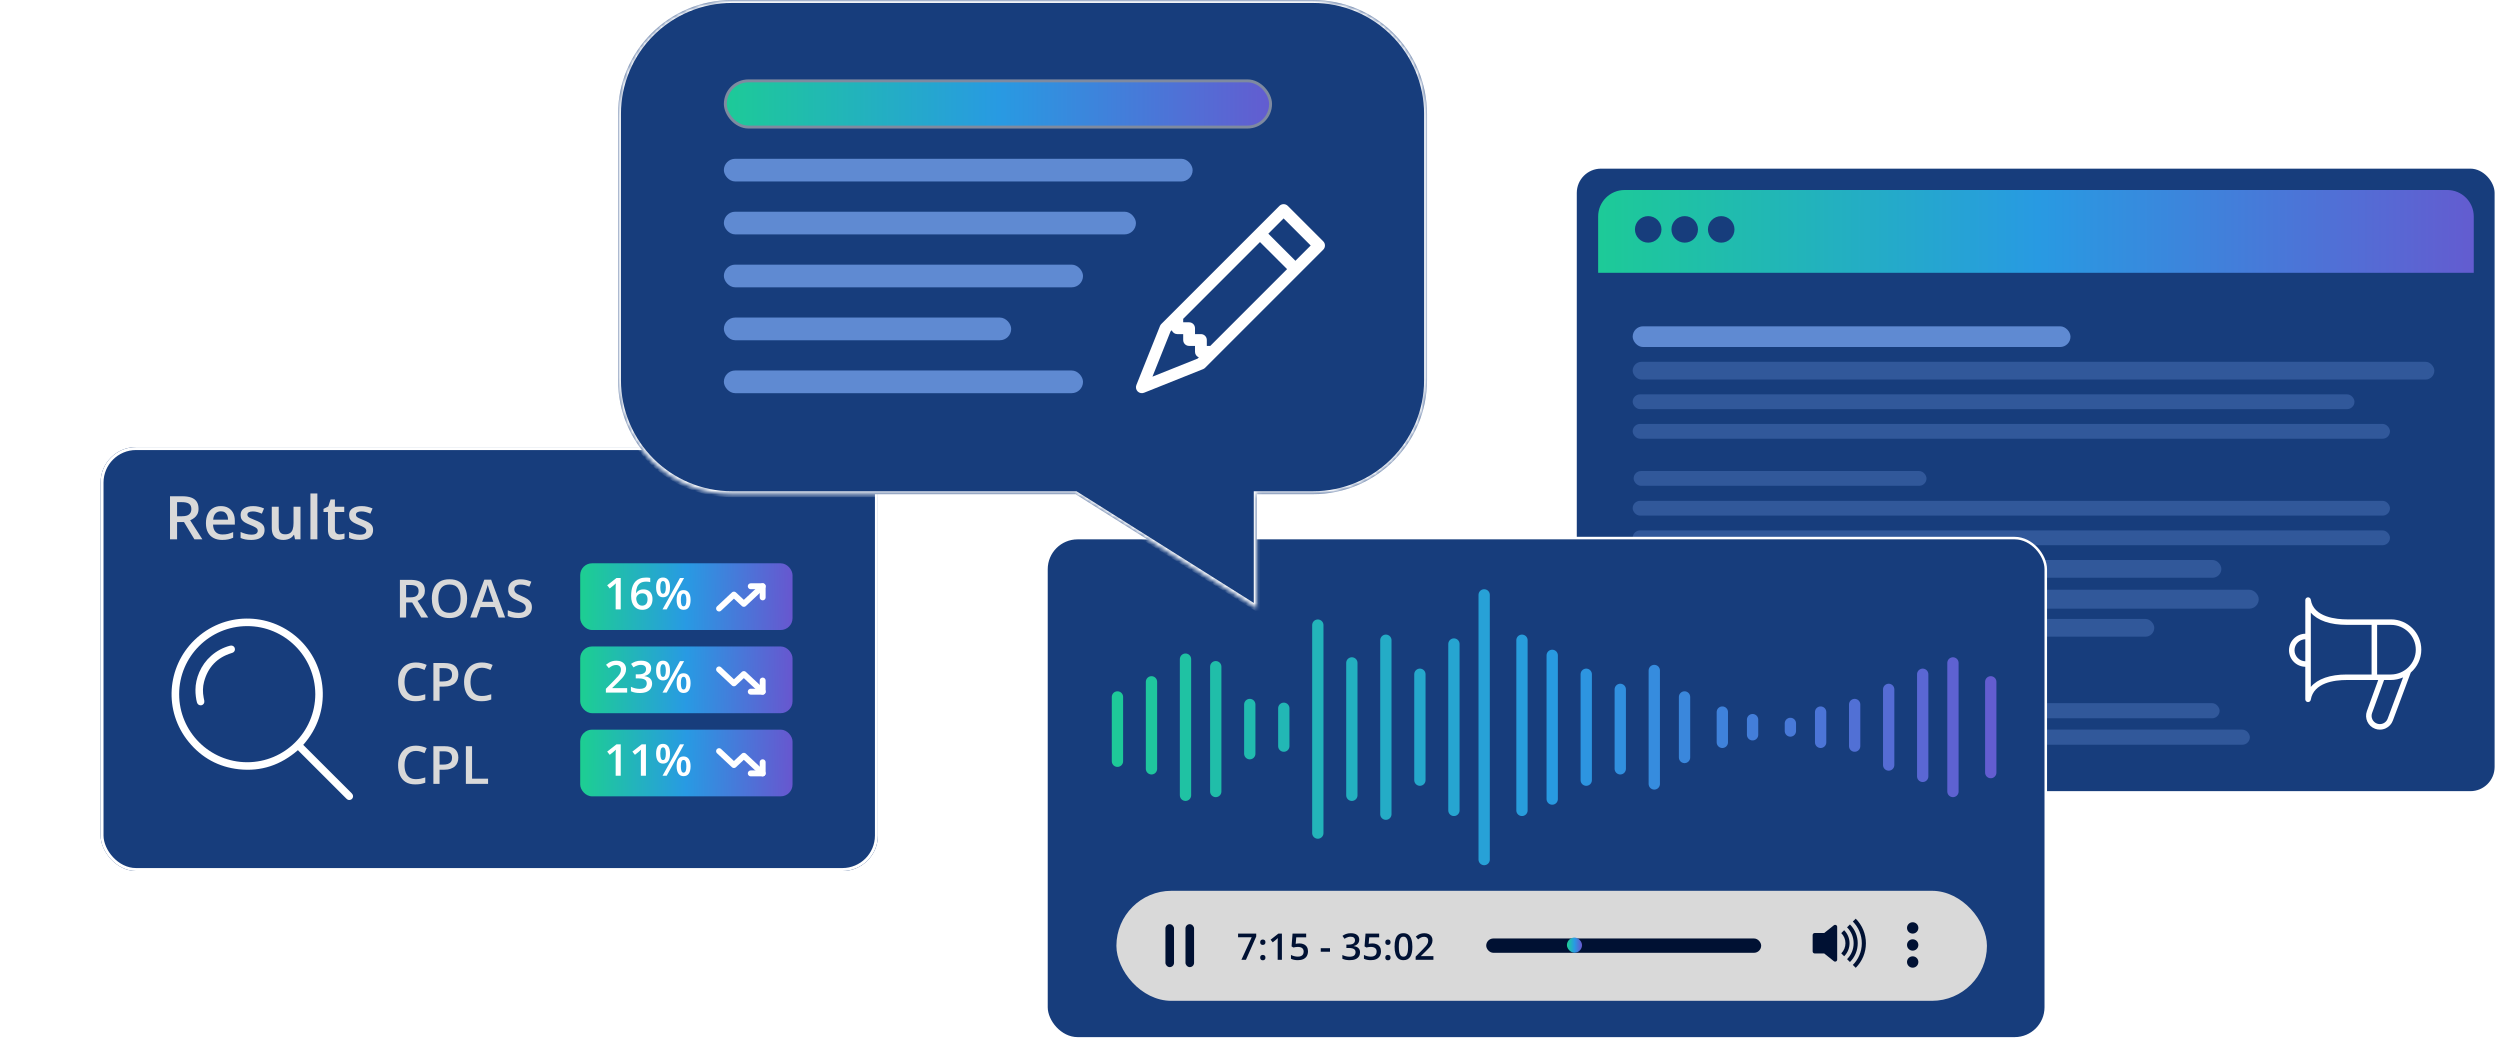 <svg width="599" height="250" viewBox="0 0 599 250" fill="none" xmlns="http://www.w3.org/2000/svg">
<path d="M383.086 87.629V87.548L592.42 87.548V87.629L383.086 87.629Z" fill="white" stroke="white" stroke-width="0.553"/>
<rect x="377.521" y="40.132" width="220.464" height="149.707" rx="6.084" fill="#173D7C" stroke="white" stroke-width="0.553"/>
<path d="M382.915 51.867C382.915 48.365 385.754 45.526 389.256 45.526H586.37C589.872 45.526 592.711 48.365 592.711 51.867V65.371H382.915V51.867Z" fill="url(#paint0_linear_3274_7267)"/>
<circle cx="394.911" cy="54.962" r="3.18" fill="#173D7C"/>
<circle cx="403.657" cy="54.962" r="3.18" fill="#173D7C"/>
<circle cx="412.402" cy="54.962" r="3.18" fill="#173D7C"/>
<rect x="391.191" y="78.184" width="104.898" height="4.961" rx="2.481" fill="#5F8AD2"/>
<rect x="391.191" y="86.689" width="192.078" height="4.253" rx="2.126" fill="#5F8AD2" fill-opacity="0.36"/>
<rect x="391.42" y="160.347" width="97.102" height="4.253" rx="2.126" fill="#7E8AA0" fill-opacity="0.5"/>
<rect x="391.42" y="148.298" width="124.744" height="4.253" rx="2.126" fill="#5F8AD2" fill-opacity="0.36"/>
<rect x="391.42" y="112.859" width="70.169" height="3.544" rx="1.772" fill="#5F8AD2" fill-opacity="0.36"/>
<rect x="391.191" y="101.573" width="181.446" height="3.544" rx="1.772" fill="#5F8AD2" fill-opacity="0.36"/>
<rect x="391.42" y="174.818" width="147.647" height="3.623" rx="1.812" fill="#5F8AD2" fill-opacity="0.36"/>
<rect x="391.191" y="127.089" width="181.446" height="3.544" rx="1.772" fill="#5F8AD2" fill-opacity="0.36"/>
<rect x="391.191" y="134.177" width="141.046" height="4.253" rx="2.126" fill="#5F8AD2" fill-opacity="0.36"/>
<rect x="390.832" y="141.306" width="150.364" height="4.529" rx="2.265" fill="#5F8AD2" fill-opacity="0.36"/>
<rect x="391.191" y="94.486" width="172.941" height="3.544" rx="1.772" fill="#5F8AD2" fill-opacity="0.36"/>
<rect x="391.42" y="168.478" width="140.4" height="3.623" rx="1.812" fill="#5F8AD2" fill-opacity="0.36"/>
<rect x="391.191" y="120.001" width="181.446" height="3.544" rx="1.772" fill="#5F8AD2" fill-opacity="0.36"/>
<g filter="url(#filter0_d_3274_7267)">
<rect x="21.262" y="101.451" width="186.247" height="101.574" rx="8.505" fill="#173D7C"/>
<rect x="21.616" y="101.805" width="185.538" height="100.866" rx="8.15" stroke="white" stroke-width="0.709"/>
<path d="M68.553 174.063C64.468 177.615 59.766 179.233 54.401 178.648C49.532 178.116 45.503 175.905 42.398 172.122C36.29 164.683 37.149 154.123 43.742 147.705C50.787 140.847 61.564 140.962 68.49 147.17C75.671 153.606 76.816 164.982 69.816 172.797C70.308 173.288 70.802 173.779 71.294 174.271C74.668 177.644 78.038 181.02 81.417 184.388C82.024 184.993 81.723 185.694 81.265 185.913C80.95 186.064 80.635 186.052 80.342 185.848C80.263 185.793 80.193 185.724 80.125 185.655C76.306 181.838 72.488 178.021 68.67 174.203C68.629 174.163 68.596 174.115 68.552 174.063H68.553ZM72.71 160.654C72.671 151.546 65.303 144.339 56.39 144.346C47.397 144.353 40.089 151.657 40.09 160.651C40.093 169.684 47.432 176.955 56.386 176.96C65.305 176.965 72.668 169.759 72.711 160.655L72.71 160.654Z" fill="white"/>
<path d="M43.996 159.591C44.001 158.267 44.302 156.796 44.913 155.392C45.577 153.867 46.525 152.544 47.776 151.446C49.092 150.289 50.596 149.48 52.294 149.035C52.76 148.913 53.215 149.117 53.388 149.532C53.567 149.961 53.413 150.444 53.009 150.675C52.892 150.742 52.756 150.776 52.626 150.817C49.164 151.885 46.985 154.193 46.059 157.676C45.727 158.925 45.716 160.204 45.963 161.478C46.011 161.73 46.069 161.98 46.116 162.231C46.209 162.732 45.93 163.191 45.469 163.305C44.973 163.428 44.506 163.148 44.359 162.64C44.141 161.888 43.974 160.594 43.996 159.591H43.996Z" fill="white"/>
</g>
<path d="M43.636 118.902C44.526 118.902 45.26 119.01 45.839 119.227C46.423 119.443 46.856 119.773 47.139 120.215C47.426 120.658 47.569 121.22 47.569 121.903C47.569 122.412 47.475 122.845 47.287 123.203C47.099 123.56 46.851 123.857 46.545 124.092C46.239 124.328 45.912 124.516 45.564 124.657L48.494 129.226H46.581L44.088 125.088H42.428V129.226H40.733V118.902H43.636ZM43.523 120.314H42.428V123.69H43.6C44.387 123.69 44.956 123.544 45.309 123.252C45.667 122.96 45.846 122.529 45.846 121.96C45.846 121.362 45.656 120.938 45.274 120.688C44.898 120.439 44.314 120.314 43.523 120.314ZM52.915 121.26C53.612 121.26 54.21 121.404 54.709 121.691C55.208 121.978 55.592 122.386 55.86 122.913C56.128 123.44 56.263 124.071 56.263 124.806V125.695H51.044C51.063 126.453 51.265 127.037 51.651 127.447C52.042 127.856 52.588 128.061 53.289 128.061C53.788 128.061 54.236 128.014 54.631 127.92C55.031 127.821 55.443 127.677 55.867 127.489V128.838C55.476 129.022 55.078 129.156 54.673 129.24C54.269 129.325 53.784 129.368 53.219 129.368C52.451 129.368 51.776 129.219 51.192 128.923C50.613 128.621 50.159 128.174 49.829 127.581C49.504 126.988 49.342 126.251 49.342 125.371C49.342 124.495 49.49 123.751 49.787 123.139C50.083 122.527 50.5 122.061 51.037 121.741C51.573 121.421 52.2 121.26 52.915 121.26ZM52.915 122.51C52.392 122.51 51.969 122.68 51.644 123.019C51.324 123.358 51.136 123.855 51.079 124.509H54.638C54.633 124.118 54.568 123.772 54.441 123.471C54.318 123.17 54.13 122.934 53.876 122.765C53.626 122.595 53.306 122.51 52.915 122.51ZM63.388 126.995C63.388 127.508 63.263 127.941 63.014 128.294C62.764 128.647 62.399 128.916 61.919 129.099C61.444 129.278 60.86 129.368 60.168 129.368C59.622 129.368 59.151 129.328 58.755 129.248C58.365 129.172 57.995 129.054 57.647 128.894V127.461C58.019 127.635 58.435 127.786 58.897 127.913C59.363 128.04 59.803 128.103 60.217 128.103C60.763 128.103 61.156 128.019 61.397 127.849C61.637 127.675 61.757 127.444 61.757 127.157C61.757 126.988 61.707 126.837 61.608 126.705C61.514 126.569 61.335 126.43 61.072 126.289C60.813 126.143 60.431 125.968 59.928 125.766C59.433 125.568 59.017 125.371 58.678 125.173C58.339 124.975 58.082 124.737 57.908 124.46C57.734 124.177 57.647 123.817 57.647 123.379C57.647 122.687 57.92 122.162 58.466 121.804C59.017 121.442 59.744 121.26 60.648 121.26C61.128 121.26 61.58 121.31 62.004 121.409C62.432 121.503 62.851 121.642 63.261 121.825L62.738 123.075C62.385 122.92 62.03 122.793 61.672 122.694C61.319 122.59 60.959 122.539 60.591 122.539C60.163 122.539 59.836 122.605 59.61 122.736C59.389 122.868 59.278 123.057 59.278 123.301C59.278 123.485 59.332 123.64 59.44 123.767C59.549 123.895 59.735 124.022 59.998 124.149C60.267 124.276 60.639 124.434 61.114 124.622C61.58 124.801 61.983 124.989 62.322 125.187C62.665 125.38 62.929 125.618 63.112 125.9C63.296 126.183 63.388 126.547 63.388 126.995ZM71.996 121.409V129.226H70.69L70.464 128.174H70.372C70.207 128.442 69.998 128.666 69.744 128.845C69.489 129.019 69.207 129.149 68.896 129.233C68.585 129.323 68.258 129.368 67.915 129.368C67.326 129.368 66.822 129.269 66.403 129.071C65.989 128.869 65.671 128.558 65.45 128.139C65.229 127.72 65.118 127.178 65.118 126.515V121.409H66.785V126.204C66.785 126.811 66.907 127.265 67.152 127.567C67.401 127.868 67.787 128.019 68.31 128.019C68.814 128.019 69.214 127.915 69.511 127.708C69.807 127.501 70.017 127.195 70.139 126.79C70.266 126.385 70.33 125.888 70.33 125.3V121.409H71.996ZM76.043 129.226H74.376V118.238H76.043V129.226ZM81.325 128.026C81.542 128.026 81.756 128.007 81.968 127.969C82.18 127.927 82.373 127.877 82.547 127.821V129.078C82.363 129.158 82.126 129.226 81.834 129.283C81.542 129.339 81.238 129.368 80.923 129.368C80.48 129.368 80.082 129.295 79.729 129.149C79.376 128.998 79.096 128.741 78.889 128.379C78.682 128.016 78.578 127.515 78.578 126.875V122.673H77.512V121.931L78.656 121.345L79.2 119.672H80.245V121.409H82.483V122.673H80.245V126.854C80.245 127.249 80.344 127.543 80.541 127.736C80.739 127.929 81 128.026 81.325 128.026ZM89.39 126.995C89.39 127.508 89.265 127.941 89.016 128.294C88.766 128.647 88.401 128.916 87.921 129.099C87.445 129.278 86.862 129.368 86.17 129.368C85.624 129.368 85.153 129.328 84.757 129.248C84.367 129.172 83.997 129.054 83.649 128.894V127.461C84.02 127.635 84.437 127.786 84.898 127.913C85.365 128.04 85.805 128.103 86.219 128.103C86.765 128.103 87.158 128.019 87.398 127.849C87.639 127.675 87.759 127.444 87.759 127.157C87.759 126.988 87.709 126.837 87.61 126.705C87.516 126.569 87.337 126.43 87.074 126.289C86.815 126.143 86.433 125.968 85.93 125.766C85.435 125.568 85.019 125.371 84.68 125.173C84.341 124.975 84.084 124.737 83.91 124.46C83.736 124.177 83.649 123.817 83.649 123.379C83.649 122.687 83.922 122.162 84.468 121.804C85.019 121.442 85.746 121.26 86.65 121.26C87.13 121.26 87.582 121.31 88.006 121.409C88.434 121.503 88.853 121.642 89.263 121.825L88.74 123.075C88.387 122.92 88.032 122.793 87.674 122.694C87.321 122.59 86.961 122.539 86.593 122.539C86.165 122.539 85.838 122.605 85.612 122.736C85.391 122.868 85.28 123.057 85.28 123.301C85.28 123.485 85.334 123.64 85.442 123.767C85.551 123.895 85.737 124.022 86 124.149C86.269 124.276 86.641 124.434 87.116 124.622C87.582 124.801 87.985 124.989 88.324 125.187C88.667 125.38 88.931 125.618 89.115 125.9C89.298 126.183 89.39 126.547 89.39 126.995Z" fill="#D9D9D9"/>
<path d="M98.358 138.932C99.136 138.932 99.779 139.027 100.285 139.216C100.796 139.406 101.175 139.694 101.422 140.081C101.674 140.469 101.799 140.961 101.799 141.558C101.799 142.003 101.717 142.382 101.552 142.695C101.387 143.008 101.171 143.268 100.903 143.474C100.636 143.68 100.349 143.844 100.044 143.968L102.609 147.966H100.934L98.753 144.345H97.301V147.966H95.818V138.932H98.358ZM98.259 140.168H97.301V143.121H98.327C99.015 143.121 99.513 142.994 99.822 142.738C100.135 142.483 100.292 142.106 100.292 141.608C100.292 141.084 100.125 140.714 99.791 140.495C99.462 140.277 98.951 140.168 98.259 140.168ZM111.92 143.437C111.92 144.133 111.832 144.767 111.654 145.34C111.481 145.908 111.22 146.398 110.87 146.81C110.52 147.218 110.081 147.533 109.554 147.755C109.026 147.978 108.408 148.089 107.7 148.089C106.979 148.089 106.353 147.978 105.822 147.755C105.294 147.533 104.856 147.216 104.506 146.804C104.16 146.392 103.9 145.9 103.727 145.327C103.554 144.755 103.467 144.12 103.467 143.424C103.467 142.493 103.62 141.682 103.925 140.99C104.234 140.294 104.701 139.754 105.327 139.371C105.958 138.984 106.753 138.79 107.712 138.79C108.651 138.79 109.432 138.982 110.054 139.365C110.676 139.748 111.142 140.287 111.45 140.984C111.764 141.676 111.92 142.493 111.92 143.437ZM105.025 143.437C105.025 144.133 105.119 144.736 105.309 145.247C105.498 145.754 105.789 146.145 106.18 146.421C106.575 146.693 107.082 146.829 107.7 146.829C108.322 146.829 108.829 146.693 109.22 146.421C109.611 146.145 109.9 145.754 110.085 145.247C110.27 144.736 110.363 144.133 110.363 143.437C110.363 142.378 110.151 141.55 109.727 140.953C109.306 140.351 108.635 140.051 107.712 140.051C107.094 140.051 106.586 140.186 106.186 140.458C105.791 140.73 105.498 141.119 105.309 141.626C105.119 142.129 105.025 142.732 105.025 143.437ZM119.458 147.966L118.575 145.457H115.121L114.237 147.966H112.674L116.035 138.895H117.679L121.034 147.966H119.458ZM118.192 144.184L117.333 141.713C117.3 141.606 117.252 141.455 117.191 141.262C117.129 141.064 117.067 140.864 117.005 140.662C116.943 140.456 116.892 140.283 116.851 140.143C116.81 140.312 116.758 140.502 116.696 140.712C116.639 140.918 116.581 141.111 116.523 141.292C116.47 141.474 116.429 141.614 116.4 141.713L115.535 144.184H118.192ZM127.441 145.506C127.441 146.042 127.309 146.503 127.046 146.89C126.786 147.278 126.411 147.574 125.921 147.78C125.435 147.986 124.854 148.089 124.179 148.089C123.849 148.089 123.534 148.071 123.233 148.034C122.933 147.996 122.648 147.943 122.381 147.873C122.117 147.799 121.876 147.71 121.658 147.607V146.211C122.024 146.371 122.434 146.518 122.887 146.649C123.341 146.777 123.802 146.841 124.271 146.841C124.655 146.841 124.972 146.792 125.223 146.693C125.478 146.59 125.668 146.446 125.791 146.26C125.915 146.071 125.977 145.85 125.977 145.599C125.977 145.331 125.905 145.105 125.761 144.919C125.616 144.734 125.398 144.565 125.106 144.413C124.817 144.256 124.455 144.089 124.018 143.912C123.722 143.793 123.437 143.657 123.165 143.504C122.898 143.352 122.659 143.173 122.449 142.967C122.239 142.761 122.072 142.518 121.948 142.238C121.829 141.954 121.769 141.62 121.769 141.237C121.769 140.726 121.891 140.289 122.134 139.927C122.381 139.564 122.727 139.286 123.172 139.093C123.621 138.899 124.144 138.802 124.741 138.802C125.215 138.802 125.66 138.852 126.076 138.951C126.496 139.05 126.908 139.19 127.311 139.371L126.842 140.563C126.471 140.411 126.111 140.289 125.761 140.199C125.415 140.108 125.06 140.063 124.698 140.063C124.385 140.063 124.119 140.11 123.901 140.205C123.682 140.3 123.516 140.434 123.4 140.607C123.289 140.776 123.233 140.977 123.233 141.212C123.233 141.476 123.297 141.698 123.425 141.879C123.557 142.057 123.759 142.219 124.03 142.368C124.306 142.516 124.661 142.681 125.093 142.862C125.592 143.068 126.014 143.284 126.36 143.511C126.71 143.737 126.978 144.009 127.163 144.326C127.348 144.639 127.441 145.033 127.441 145.506Z" fill="#D9D9D9"/>
<path d="M99.668 159.991C99.235 159.991 98.848 160.069 98.506 160.226C98.168 160.382 97.882 160.609 97.647 160.905C97.412 161.198 97.233 161.554 97.109 161.974C96.986 162.39 96.924 162.86 96.924 163.383C96.924 164.083 97.023 164.687 97.221 165.193C97.418 165.696 97.719 166.083 98.123 166.355C98.526 166.623 99.037 166.757 99.655 166.757C100.038 166.757 100.411 166.72 100.774 166.645C101.136 166.571 101.511 166.47 101.898 166.343V167.603C101.531 167.747 101.161 167.852 100.786 167.918C100.411 167.984 99.978 168.017 99.488 168.017C98.566 168.017 97.799 167.826 97.19 167.443C96.584 167.059 96.131 166.52 95.831 165.824C95.534 165.128 95.386 164.312 95.386 163.377C95.386 162.693 95.48 162.067 95.67 161.499C95.859 160.93 96.135 160.44 96.498 160.028C96.86 159.612 97.307 159.293 97.839 159.07C98.374 158.844 98.986 158.73 99.674 158.73C100.127 158.73 100.572 158.782 101.008 158.885C101.449 158.984 101.857 159.126 102.232 159.311L101.713 160.535C101.4 160.386 101.072 160.259 100.73 160.152C100.388 160.044 100.034 159.991 99.668 159.991ZM106.464 158.86C107.63 158.86 108.481 159.099 109.016 159.577C109.552 160.055 109.819 160.724 109.819 161.585C109.819 161.976 109.757 162.349 109.634 162.703C109.514 163.054 109.317 163.365 109.041 163.636C108.765 163.904 108.4 164.116 107.947 164.273C107.498 164.429 106.944 164.508 106.285 164.508H105.321V167.894H103.838V158.86H106.464ZM106.365 160.09H105.321V163.272H106.131C106.596 163.272 106.991 163.218 107.317 163.111C107.642 163 107.889 162.825 108.058 162.586C108.227 162.347 108.312 162.032 108.312 161.641C108.312 161.117 108.153 160.728 107.836 160.473C107.523 160.217 107.033 160.09 106.365 160.09ZM115.473 159.991C115.04 159.991 114.653 160.069 114.311 160.226C113.973 160.382 113.687 160.609 113.452 160.905C113.218 161.198 113.038 161.554 112.915 161.974C112.791 162.39 112.729 162.86 112.729 163.383C112.729 164.083 112.828 164.687 113.026 165.193C113.224 165.696 113.524 166.083 113.928 166.355C114.332 166.623 114.843 166.757 115.461 166.757C115.844 166.757 116.216 166.72 116.579 166.645C116.941 166.571 117.316 166.47 117.703 166.343V167.603C117.337 167.747 116.966 167.852 116.591 167.918C116.216 167.984 115.784 168.017 115.294 168.017C114.371 168.017 113.605 167.826 112.995 167.443C112.39 167.059 111.937 166.52 111.636 165.824C111.339 165.128 111.191 164.312 111.191 163.377C111.191 162.693 111.286 162.067 111.475 161.499C111.665 160.93 111.941 160.44 112.303 160.028C112.666 159.612 113.113 159.293 113.644 159.07C114.179 158.844 114.791 158.73 115.479 158.73C115.932 158.73 116.377 158.782 116.814 158.885C117.254 158.984 117.662 159.126 118.037 159.311L117.518 160.535C117.205 160.386 116.878 160.259 116.536 160.152C116.194 160.044 115.839 159.991 115.473 159.991Z" fill="#D9D9D9"/>
<path d="M99.668 179.919C99.235 179.919 98.848 179.997 98.506 180.153C98.168 180.31 97.882 180.537 97.647 180.833C97.412 181.126 97.233 181.482 97.109 181.902C96.986 182.318 96.924 182.788 96.924 183.311C96.924 184.011 97.023 184.615 97.221 185.121C97.418 185.624 97.719 186.011 98.123 186.283C98.526 186.551 99.037 186.684 99.655 186.684C100.038 186.684 100.411 186.647 100.774 186.573C101.136 186.499 101.511 186.398 101.898 186.27V187.531C101.531 187.675 101.161 187.78 100.786 187.846C100.411 187.912 99.978 187.945 99.488 187.945C98.566 187.945 97.799 187.753 97.19 187.37C96.584 186.987 96.131 186.448 95.831 185.751C95.534 185.055 95.386 184.24 95.386 183.305C95.386 182.621 95.48 181.995 95.67 181.426C95.859 180.858 96.135 180.368 96.498 179.956C96.86 179.54 97.307 179.22 97.839 178.998C98.374 178.771 98.986 178.658 99.674 178.658C100.127 178.658 100.572 178.71 101.008 178.813C101.449 178.911 101.857 179.054 102.232 179.239L101.713 180.462C101.4 180.314 101.072 180.186 100.73 180.079C100.388 179.972 100.034 179.919 99.668 179.919ZM106.464 178.788C107.63 178.788 108.481 179.027 109.016 179.505C109.552 179.982 109.819 180.652 109.819 181.513C109.819 181.904 109.757 182.277 109.634 182.631C109.514 182.981 109.317 183.292 109.041 183.564C108.765 183.832 108.4 184.044 107.947 184.201C107.498 184.357 106.944 184.435 106.285 184.435H105.321V187.821H103.838V178.788H106.464ZM106.365 180.017H105.321V183.2H106.131C106.596 183.2 106.991 183.146 107.317 183.039C107.642 182.928 107.889 182.753 108.058 182.514C108.227 182.275 108.312 181.96 108.312 181.568C108.312 181.045 108.153 180.656 107.836 180.401C107.523 180.145 107.033 180.017 106.365 180.017ZM111.623 187.821V178.788H113.106V186.561H116.943V187.821H111.623Z" fill="#D9D9D9"/>
<rect x="139.017" y="134.966" width="50.874" height="15.984" rx="2.835" fill="url(#paint1_linear_3274_7267)"/>
<path d="M148.728 146.014H147.512V141.165C147.512 141.004 147.514 140.842 147.518 140.681C147.521 140.519 147.524 140.361 147.528 140.207C147.535 140.052 147.543 139.905 147.554 139.764C147.481 139.843 147.392 139.929 147.286 140.021C147.183 140.114 147.073 140.21 146.956 140.31L146.09 141L145.482 140.233L147.718 138.481H148.728V146.014ZM151.217 142.804C151.217 142.361 151.248 141.924 151.31 141.495C151.375 141.066 151.485 140.664 151.64 140.289C151.794 139.915 152.007 139.585 152.279 139.3C152.553 139.015 152.899 138.792 153.314 138.63C153.73 138.465 154.23 138.383 154.814 138.383C154.965 138.383 155.135 138.39 155.324 138.403C155.513 138.417 155.669 138.439 155.793 138.47V139.475C155.659 139.437 155.511 139.408 155.35 139.388C155.192 139.367 155.034 139.357 154.876 139.357C154.243 139.357 153.751 139.477 153.397 139.717C153.043 139.954 152.79 140.281 152.639 140.696C152.488 141.109 152.401 141.581 152.376 142.113H152.438C152.541 141.942 152.67 141.789 152.825 141.655C152.979 141.521 153.168 141.414 153.392 141.335C153.615 141.253 153.874 141.212 154.17 141.212C154.609 141.212 154.992 141.304 155.319 141.49C155.645 141.672 155.896 141.936 156.071 142.283C156.25 142.63 156.339 143.051 156.339 143.546C156.339 144.078 156.238 144.537 156.035 144.922C155.836 145.306 155.551 145.602 155.18 145.808C154.812 146.014 154.374 146.117 153.866 146.117C153.491 146.117 153.143 146.048 152.82 145.911C152.5 145.773 152.22 145.567 151.98 145.293C151.739 145.018 151.552 144.674 151.418 144.262C151.284 143.846 151.217 143.36 151.217 142.804ZM153.845 145.117C154.237 145.117 154.551 144.99 154.788 144.736C155.028 144.478 155.149 144.085 155.149 143.556C155.149 143.127 155.042 142.787 154.829 142.536C154.62 142.285 154.304 142.16 153.881 142.16C153.593 142.16 153.34 142.222 153.124 142.345C152.907 142.469 152.739 142.625 152.619 142.814C152.502 143.003 152.443 143.195 152.443 143.391C152.443 143.59 152.473 143.791 152.531 143.994C152.589 144.197 152.677 144.384 152.794 144.556C152.911 144.724 153.057 144.86 153.232 144.963C153.407 145.066 153.611 145.117 153.845 145.117ZM158.853 138.373C159.406 138.373 159.826 138.579 160.111 138.991C160.396 139.4 160.538 139.978 160.538 140.727C160.538 141.473 160.401 142.055 160.126 142.474C159.855 142.893 159.43 143.103 158.853 143.103C158.314 143.103 157.904 142.893 157.622 142.474C157.34 142.055 157.199 141.473 157.199 140.727C157.199 139.978 157.332 139.4 157.596 138.991C157.864 138.579 158.283 138.373 158.853 138.373ZM158.859 139.218C158.635 139.218 158.47 139.343 158.364 139.594C158.261 139.844 158.209 140.224 158.209 140.732C158.209 141.237 158.261 141.619 158.364 141.876C158.47 142.131 158.635 142.258 158.859 142.258C159.085 142.258 159.254 142.131 159.363 141.876C159.477 141.622 159.534 141.241 159.534 140.732C159.534 140.227 159.479 139.85 159.369 139.599C159.259 139.345 159.089 139.218 158.859 139.218ZM163.913 138.481L159.734 146.014H158.74L162.919 138.481H163.913ZM163.774 141.387C164.327 141.387 164.746 141.593 165.031 142.005C165.32 142.414 165.464 142.993 165.464 143.742C165.464 144.484 165.327 145.064 165.052 145.483C164.781 145.902 164.355 146.112 163.774 146.112C163.235 146.112 162.824 145.902 162.543 145.483C162.261 145.064 162.12 144.484 162.12 143.742C162.12 142.993 162.252 142.414 162.517 142.005C162.785 141.593 163.204 141.387 163.774 141.387ZM163.779 142.232C163.556 142.232 163.391 142.357 163.285 142.608C163.182 142.859 163.13 143.238 163.13 143.747C163.13 144.252 163.182 144.633 163.285 144.891C163.391 145.145 163.556 145.272 163.779 145.272C164.009 145.272 164.18 145.147 164.289 144.896C164.399 144.642 164.454 144.259 164.454 143.747C164.454 143.242 164.399 142.864 164.289 142.613C164.18 142.359 164.009 142.232 163.779 142.232Z" fill="white"/>
<mask id="mask0_3274_7267" style="mask-type:luminance" maskUnits="userSpaceOnUse" x="170" y="137" width="17" height="12">
<path d="M186.361 137.625H170.962V148.289H186.361V137.625Z" fill="white"/>
</mask>
<g mask="url(#mask0_3274_7267)">
<path d="M182.738 140.466L178.225 144.688L175.85 142.466L172.288 145.799" stroke="white" stroke-width="1.417" stroke-linecap="round" stroke-linejoin="round"/>
<path d="M179.885 140.466H182.735V143.133" stroke="white" stroke-width="1.417" stroke-linecap="round" stroke-linejoin="round"/>
</g>
<rect x="139.017" y="154.894" width="50.874" height="15.984" rx="2.835" fill="url(#paint2_linear_3274_7267)"/>
<path d="M150.269 165.942H145.168V165.03L147.121 163.051C147.499 162.667 147.809 162.335 148.053 162.057C148.297 161.775 148.478 161.509 148.594 161.258C148.715 161.008 148.775 160.735 148.775 160.439C148.775 160.075 148.67 159.8 148.46 159.615C148.251 159.426 147.974 159.331 147.631 159.331C147.305 159.331 147.002 159.397 146.724 159.527C146.449 159.654 146.164 159.836 145.869 160.073L145.204 159.275C145.414 159.096 145.637 158.933 145.874 158.785C146.114 158.637 146.382 158.521 146.678 158.435C146.973 158.345 147.31 158.301 147.688 158.301C148.165 158.301 148.577 158.387 148.924 158.558C149.271 158.727 149.537 158.962 149.723 159.264C149.912 159.567 150.006 159.919 150.006 160.321C150.006 160.726 149.926 161.1 149.764 161.444C149.603 161.787 149.372 162.127 149.074 162.464C148.775 162.797 148.419 163.16 148.007 163.551L146.703 164.824V164.881H150.269V165.942ZM156.019 160.13C156.019 160.47 155.951 160.765 155.813 161.016C155.676 161.267 155.487 161.473 155.247 161.635C155.009 161.793 154.735 161.906 154.422 161.975V162.011C155.023 162.086 155.477 162.275 155.782 162.577C156.092 162.88 156.246 163.28 156.246 163.778C156.246 164.214 156.141 164.604 155.932 164.948C155.722 165.288 155.401 165.556 154.968 165.751C154.535 165.947 153.979 166.045 153.299 166.045C152.89 166.045 152.51 166.013 152.16 165.947C151.813 165.882 151.483 165.777 151.171 165.633V164.556C151.49 164.714 151.83 164.836 152.191 164.922C152.552 165.008 152.893 165.051 153.216 165.051C153.845 165.051 154.293 164.934 154.561 164.7C154.829 164.463 154.963 164.137 154.963 163.721C154.963 163.453 154.893 163.234 154.752 163.062C154.614 162.89 154.4 162.761 154.108 162.675C153.819 162.589 153.447 162.547 152.99 162.547H152.325V161.573H152.995C153.431 161.573 153.781 161.521 154.046 161.418C154.31 161.312 154.501 161.166 154.618 160.98C154.738 160.795 154.798 160.578 154.798 160.331C154.798 160.008 154.693 159.757 154.484 159.579C154.274 159.397 153.964 159.305 153.551 159.305C153.297 159.305 153.065 159.335 152.856 159.393C152.65 159.451 152.459 159.525 152.284 159.615C152.109 159.704 151.942 159.8 151.784 159.903L151.202 159.063C151.487 158.85 151.827 158.67 152.222 158.522C152.617 158.375 153.077 158.301 153.603 158.301C154.376 158.301 154.972 158.467 155.391 158.801C155.81 159.13 156.019 159.573 156.019 160.13ZM158.853 158.301C159.406 158.301 159.826 158.507 160.111 158.919C160.396 159.328 160.538 159.907 160.538 160.655C160.538 161.401 160.401 161.983 160.126 162.402C159.855 162.821 159.43 163.031 158.853 163.031C158.314 163.031 157.904 162.821 157.622 162.402C157.34 161.983 157.199 161.401 157.199 160.655C157.199 159.907 157.332 159.328 157.596 158.919C157.864 158.507 158.283 158.301 158.853 158.301ZM158.859 159.146C158.635 159.146 158.47 159.271 158.364 159.522C158.261 159.773 158.209 160.152 158.209 160.661C158.209 161.166 158.261 161.547 158.364 161.805C158.47 162.059 158.635 162.186 158.859 162.186C159.085 162.186 159.254 162.059 159.363 161.805C159.477 161.55 159.534 161.169 159.534 160.661C159.534 160.156 159.479 159.778 159.369 159.527C159.259 159.273 159.089 159.146 158.859 159.146ZM163.913 158.409L159.734 165.942H158.74L162.919 158.409H163.913ZM163.774 161.315C164.327 161.315 164.746 161.521 165.031 161.933C165.32 162.342 165.464 162.921 165.464 163.67C165.464 164.412 165.327 164.992 165.052 165.411C164.781 165.83 164.355 166.04 163.774 166.04C163.235 166.04 162.824 165.83 162.543 165.411C162.261 164.992 162.12 164.412 162.12 163.67C162.12 162.921 162.252 162.342 162.517 161.933C162.785 161.521 163.204 161.315 163.774 161.315ZM163.779 162.16C163.556 162.16 163.391 162.285 163.285 162.536C163.182 162.787 163.13 163.167 163.13 163.675C163.13 164.18 163.182 164.561 163.285 164.819C163.391 165.073 163.556 165.2 163.779 165.2C164.009 165.2 164.18 165.075 164.289 164.824C164.399 164.57 164.454 164.187 164.454 163.675C164.454 163.17 164.399 162.792 164.289 162.541C164.18 162.287 164.009 162.16 163.779 162.16Z" fill="white"/>
<mask id="mask1_3274_7267" style="mask-type:luminance" maskUnits="userSpaceOnUse" x="170" y="157" width="17" height="12">
<path d="M186.361 157.553H170.962V168.217H186.361V157.553Z" fill="white"/>
</mask>
<g mask="url(#mask1_3274_7267)">
<path d="M182.738 165.727L178.225 161.505L175.85 163.727L172.288 160.394" stroke="white" stroke-width="1.417" stroke-linecap="round" stroke-linejoin="round"/>
<path d="M179.885 165.727H182.735V163.06" stroke="white" stroke-width="1.417" stroke-linecap="round" stroke-linejoin="round"/>
</g>
<rect x="139.017" y="174.821" width="50.874" height="15.984" rx="2.835" fill="url(#paint3_linear_3274_7267)"/>
<path d="M148.728 185.87H147.512V181.021C147.512 180.86 147.514 180.698 147.518 180.537C147.521 180.375 147.524 180.217 147.528 180.063C147.535 179.908 147.543 179.76 147.554 179.619C147.481 179.698 147.392 179.784 147.286 179.877C147.183 179.97 147.073 180.066 146.956 180.166L146.09 180.856L145.482 180.088L147.718 178.336H148.728V185.87ZM154.767 185.87H153.551V181.021C153.551 180.86 153.553 180.698 153.556 180.537C153.56 180.375 153.563 180.217 153.567 180.063C153.574 179.908 153.582 179.76 153.593 179.619C153.52 179.698 153.431 179.784 153.325 179.877C153.222 179.97 153.112 180.066 152.995 180.166L152.129 180.856L151.521 180.088L153.757 178.336H154.767V185.87ZM158.853 178.228C159.406 178.228 159.826 178.434 160.111 178.847C160.396 179.255 160.538 179.834 160.538 180.583C160.538 181.328 160.401 181.911 160.126 182.33C159.855 182.749 159.43 182.958 158.853 182.958C158.314 182.958 157.904 182.749 157.622 182.33C157.34 181.911 157.199 181.328 157.199 180.583C157.199 179.834 157.332 179.255 157.596 178.847C157.864 178.434 158.283 178.228 158.853 178.228ZM158.859 179.073C158.635 179.073 158.47 179.199 158.364 179.449C158.261 179.7 158.209 180.08 158.209 180.588C158.209 181.093 158.261 181.474 158.364 181.732C158.47 181.986 158.635 182.113 158.859 182.113C159.085 182.113 159.254 181.986 159.363 181.732C159.477 181.478 159.534 181.097 159.534 180.588C159.534 180.083 159.479 179.705 159.369 179.455C159.259 179.2 159.089 179.073 158.859 179.073ZM163.913 178.336L159.734 185.87H158.74L162.919 178.336H163.913ZM163.774 181.243C164.327 181.243 164.746 181.449 165.031 181.861C165.32 182.27 165.464 182.848 165.464 183.597C165.464 184.339 165.327 184.92 165.052 185.339C164.781 185.758 164.355 185.968 163.774 185.968C163.235 185.968 162.824 185.758 162.543 185.339C162.261 184.92 162.12 184.339 162.12 183.597C162.12 182.848 162.252 182.27 162.517 181.861C162.785 181.449 163.204 181.243 163.774 181.243ZM163.779 182.088C163.556 182.088 163.391 182.213 163.285 182.464C163.182 182.714 163.13 183.094 163.13 183.602C163.13 184.107 163.182 184.489 163.285 184.746C163.391 185.001 163.556 185.128 163.779 185.128C164.009 185.128 164.18 185.002 164.289 184.751C164.399 184.497 164.454 184.114 164.454 183.602C164.454 183.097 164.399 182.72 164.289 182.469C164.18 182.215 164.009 182.088 163.779 182.088Z" fill="white"/>
<mask id="mask2_3274_7267" style="mask-type:luminance" maskUnits="userSpaceOnUse" x="170" y="177" width="17" height="12">
<path d="M186.361 188.145H170.962V177.48H186.361V188.145Z" fill="white"/>
</mask>
<g mask="url(#mask2_3274_7267)">
<path d="M182.738 185.303L178.225 181.082L175.85 183.304L172.288 179.971" stroke="white" stroke-width="1.417" stroke-linecap="round" stroke-linejoin="round"/>
<path d="M179.885 185.303H182.735V182.637" stroke="white" stroke-width="1.417" stroke-linecap="round" stroke-linejoin="round"/>
</g>
<rect x="250.734" y="128.927" width="239.434" height="119.868" rx="7.451" fill="#173D7C" stroke="white" stroke-width="0.605"/>
<path d="M477.343 155.283L477.343 218.09" stroke="#173D7C" stroke-width="0.757" stroke-linejoin="round" stroke-dasharray="3.79 3.79"/>
<path d="M267.49 162.262L267.49 218.865" stroke="#173D7C" stroke-width="0.757" stroke-linejoin="round" stroke-dasharray="3.79 3.79"/>
<line x1="388.215" y1="184.208" x2="388.215" y2="165.176" stroke="#3190DF" stroke-width="2.708" stroke-linecap="round"/>
<line x1="396.367" y1="187.832" x2="396.367" y2="160.647" stroke="#368CDE" stroke-width="2.708" stroke-linecap="round"/>
<line x1="403.614" y1="181.49" x2="403.614" y2="166.988" stroke="#3A87DC" stroke-width="2.708" stroke-linecap="round"/>
<line x1="355.606" y1="205.948" x2="355.606" y2="142.531" stroke="#27A1D7" stroke-width="2.708" stroke-linecap="round"/>
<line x1="307.598" y1="178.773" x2="307.598" y2="169.705" stroke="#22B7B5" stroke-width="2.708" stroke-linecap="round"/>
<line x1="299.446" y1="180.585" x2="299.446" y2="168.799" stroke="#21BBAF" stroke-width="2.708" stroke-linecap="round"/>
<line x1="380.063" y1="186.926" x2="380.063" y2="161.553" stroke="#2D95E0" stroke-width="2.708" stroke-linecap="round"/>
<line x1="371.91" y1="191.455" x2="371.91" y2="157.024" stroke="#289AE1" stroke-width="2.708" stroke-linecap="round"/>
<line x1="412.672" y1="177.867" x2="412.672" y2="170.611" stroke="#3F82DB" stroke-width="2.708" stroke-linecap="round"/>
<line x1="419.918" y1="176.056" x2="419.918" y2="172.423" stroke="#437EDA" stroke-width="2.708" stroke-linecap="round"/>
<line x1="436.223" y1="177.867" x2="436.223" y2="170.611" stroke="#4C75D7" stroke-width="2.708" stroke-linecap="round"/>
<line x1="428.976" y1="175.15" x2="428.976" y2="173.328" stroke="#4879D8" stroke-width="2.708" stroke-linecap="round"/>
<line x1="444.375" y1="178.773" x2="444.375" y2="168.799" stroke="#5170D5" stroke-width="2.708" stroke-linecap="round"/>
<line x1="452.528" y1="183.302" x2="452.528" y2="165.176" stroke="#556CD4" stroke-width="2.708" stroke-linecap="round"/>
<line x1="460.68" y1="186.02" x2="460.68" y2="161.553" stroke="#5A67D3" stroke-width="2.708" stroke-linecap="round"/>
<line x1="467.927" y1="189.643" x2="467.927" y2="158.836" stroke="#5E62D1" stroke-width="2.708" stroke-linecap="round"/>
<line x1="476.984" y1="185.114" x2="476.984" y2="163.364" stroke="#635DD0" stroke-width="2.708" stroke-linecap="round"/>
<line x1="348.36" y1="194.172" x2="348.36" y2="154.307" stroke="#26A5D1" stroke-width="2.708" stroke-linecap="round"/>
<line x1="284.047" y1="190.549" x2="284.047" y2="157.93" stroke="#1FC2A3" stroke-width="2.708" stroke-linecap="round"/>
<line x1="275.895" y1="184.208" x2="275.895" y2="163.365" stroke="#1FC69E" stroke-width="2.708" stroke-linecap="round"/>
<line x1="267.742" y1="182.396" x2="267.742" y2="166.988" stroke="#1EC999" stroke-width="2.708" stroke-linecap="round"/>
<line x1="364.664" y1="194.172" x2="364.664" y2="153.401" stroke="#289DDC" stroke-width="2.708" stroke-linecap="round"/>
<line x1="291.294" y1="189.643" x2="291.294" y2="159.741" stroke="#20BEA9" stroke-width="2.708" stroke-linecap="round"/>
<line x1="340.207" y1="186.926" x2="340.207" y2="161.553" stroke="#25A8CB" stroke-width="2.708" stroke-linecap="round"/>
<line x1="332.054" y1="195.078" x2="332.054" y2="153.401" stroke="#24ACC6" stroke-width="2.708" stroke-linecap="round"/>
<line x1="315.75" y1="199.607" x2="315.75" y2="149.777" stroke="#23B4BA" stroke-width="2.708" stroke-linecap="round"/>
<line x1="323.903" y1="190.549" x2="323.903" y2="158.836" stroke="#23B0C0" stroke-width="2.708" stroke-linecap="round"/>
<rect x="267.49" y="213.437" width="208.579" height="26.363" rx="13.181" fill="#D9D9D9"/>
<rect x="356.097" y="224.859" width="65.88" height="3.431" rx="1.716" fill="#001133"/>
<rect x="375.433" y="224.641" width="3.623" height="3.623" rx="1.812" fill="url(#paint4_linear_3274_7267)"/>
<path d="M297.438 229.971L299.906 224.573H296.643V223.687H300.993V224.379L298.526 229.971H297.438ZM301.939 229.438C301.939 229.203 301.999 229.039 302.119 228.944C302.243 228.847 302.392 228.798 302.566 228.798C302.741 228.798 302.89 228.847 303.013 228.944C303.139 229.039 303.203 229.203 303.203 229.438C303.203 229.668 303.139 229.834 303.013 229.937C302.89 230.037 302.741 230.087 302.566 230.087C302.392 230.087 302.243 230.037 302.119 229.937C301.999 229.834 301.939 229.668 301.939 229.438ZM301.939 225.759C301.939 225.521 301.999 225.354 302.119 225.256C302.243 225.159 302.392 225.11 302.566 225.11C302.741 225.11 302.89 225.159 303.013 225.256C303.139 225.354 303.203 225.521 303.203 225.759C303.203 225.985 303.139 226.15 303.013 226.253C302.89 226.354 302.741 226.404 302.566 226.404C302.392 226.404 302.243 226.354 302.119 226.253C301.999 226.15 301.939 225.985 301.939 225.759ZM307.144 229.971H306.13V225.927C306.13 225.792 306.131 225.657 306.134 225.523C306.137 225.388 306.14 225.256 306.143 225.127C306.148 224.998 306.156 224.875 306.164 224.758C306.104 224.823 306.029 224.895 305.941 224.972C305.855 225.05 305.763 225.13 305.665 225.213L304.943 225.789L304.436 225.149L306.302 223.687H307.144V229.971ZM311.348 226.043C311.752 226.043 312.107 226.116 312.414 226.262C312.723 226.405 312.964 226.617 313.136 226.898C313.308 227.176 313.394 227.517 313.394 227.921C313.394 228.362 313.301 228.744 313.115 229.064C312.928 229.383 312.655 229.628 312.294 229.8C311.932 229.971 311.493 230.057 310.974 230.057C310.644 230.057 310.336 230.029 310.05 229.971C309.766 229.914 309.521 229.828 309.315 229.714V228.802C309.53 228.923 309.788 229.022 310.088 229.099C310.389 229.173 310.677 229.211 310.952 229.211C311.245 229.211 311.495 229.168 311.705 229.082C311.914 228.996 312.074 228.864 312.186 228.686C312.301 228.509 312.358 228.284 312.358 228.011C312.358 227.65 312.242 227.372 312.01 227.178C311.781 226.98 311.421 226.881 310.931 226.881C310.759 226.881 310.576 226.897 310.381 226.928C310.189 226.957 310.028 226.988 309.899 227.023L309.457 226.761L309.693 223.687H312.96V224.577H310.583L310.445 226.142C310.548 226.119 310.672 226.097 310.815 226.077C310.958 226.054 311.136 226.043 311.348 226.043ZM316.45 228.037V227.182H318.668V228.037H316.45ZM325.674 225.123C325.674 225.407 325.617 225.653 325.502 225.862C325.388 226.071 325.23 226.243 325.03 226.378C324.832 226.51 324.603 226.604 324.342 226.662V226.692C324.843 226.755 325.222 226.912 325.477 227.165C325.734 227.417 325.863 227.751 325.863 228.166C325.863 228.53 325.776 228.855 325.601 229.142C325.426 229.426 325.158 229.649 324.797 229.812C324.436 229.976 323.972 230.057 323.405 230.057C323.064 230.057 322.747 230.03 322.455 229.976C322.165 229.921 321.89 229.834 321.63 229.714V228.815C321.896 228.947 322.18 229.049 322.481 229.12C322.781 229.192 323.067 229.228 323.336 229.228C323.86 229.228 324.234 229.13 324.458 228.936C324.681 228.738 324.793 228.466 324.793 228.119C324.793 227.895 324.734 227.712 324.617 227.569C324.502 227.425 324.323 227.318 324.08 227.246C323.839 227.175 323.528 227.139 323.147 227.139H322.592V226.326H323.151C323.515 226.326 323.807 226.283 324.028 226.197C324.249 226.109 324.408 225.987 324.505 225.832C324.605 225.677 324.656 225.497 324.656 225.291C324.656 225.021 324.568 224.812 324.393 224.663C324.219 224.511 323.959 224.435 323.615 224.435C323.403 224.435 323.21 224.46 323.035 224.508C322.863 224.557 322.704 224.619 322.558 224.693C322.412 224.768 322.273 224.848 322.141 224.934L321.655 224.233C321.893 224.055 322.177 223.905 322.506 223.782C322.836 223.659 323.22 223.597 323.658 223.597C324.303 223.597 324.8 223.736 325.15 224.014C325.499 224.289 325.674 224.659 325.674 225.123ZM328.834 226.043C329.238 226.043 329.593 226.116 329.9 226.262C330.209 226.405 330.45 226.617 330.622 226.898C330.794 227.176 330.88 227.517 330.88 227.921C330.88 228.362 330.786 228.744 330.6 229.064C330.414 229.383 330.14 229.628 329.779 229.8C329.418 229.971 328.978 230.057 328.46 230.057C328.13 230.057 327.822 230.029 327.535 229.971C327.252 229.914 327.007 229.828 326.8 229.714V228.802C327.015 228.923 327.273 229.022 327.574 229.099C327.875 229.173 328.163 229.211 328.438 229.211C328.73 229.211 328.981 229.168 329.19 229.082C329.399 228.996 329.56 228.864 329.672 228.686C329.786 228.509 329.844 228.284 329.844 228.011C329.844 227.65 329.728 227.372 329.495 227.178C329.266 226.98 328.907 226.881 328.417 226.881C328.245 226.881 328.061 226.897 327.866 226.928C327.674 226.957 327.514 226.988 327.385 227.023L326.942 226.761L327.179 223.687H330.445V224.577H328.068L327.931 226.142C328.034 226.119 328.157 226.097 328.301 226.077C328.444 226.054 328.621 226.043 328.834 226.043ZM331.915 229.438C331.915 229.203 331.976 229.039 332.096 228.944C332.219 228.847 332.368 228.798 332.543 228.798C332.718 228.798 332.867 228.847 332.99 228.944C333.116 229.039 333.179 229.203 333.179 229.438C333.179 229.668 333.116 229.834 332.99 229.937C332.867 230.037 332.718 230.087 332.543 230.087C332.368 230.087 332.219 230.037 332.096 229.937C331.976 229.834 331.915 229.668 331.915 229.438ZM331.915 225.759C331.915 225.521 331.976 225.354 332.096 225.256C332.219 225.159 332.368 225.11 332.543 225.11C332.718 225.11 332.867 225.159 332.99 225.256C333.116 225.354 333.179 225.521 333.179 225.759C333.179 225.985 333.116 226.15 332.99 226.253C332.867 226.354 332.718 226.404 332.543 226.404C332.368 226.404 332.219 226.354 332.096 226.253C331.976 226.15 331.915 225.985 331.915 225.759ZM338.406 226.825C338.406 227.332 338.366 227.786 338.286 228.188C338.208 228.586 338.085 228.924 337.916 229.202C337.747 229.48 337.526 229.692 337.254 229.838C336.982 229.984 336.652 230.057 336.265 230.057C335.781 230.057 335.381 229.93 335.066 229.675C334.751 229.417 334.517 229.047 334.366 228.566C334.214 228.082 334.138 227.501 334.138 226.825C334.138 226.149 334.206 225.57 334.344 225.089C334.484 224.604 334.711 224.233 335.023 223.975C335.335 223.717 335.75 223.588 336.265 223.588C336.753 223.588 337.154 223.717 337.469 223.975C337.787 224.23 338.022 224.6 338.174 225.084C338.329 225.566 338.406 226.146 338.406 226.825ZM335.156 226.825C335.156 227.355 335.191 227.798 335.26 228.153C335.331 228.509 335.449 228.775 335.612 228.953C335.775 229.128 335.993 229.215 336.265 229.215C336.538 229.215 336.755 229.128 336.919 228.953C337.082 228.778 337.2 228.513 337.271 228.158C337.346 227.802 337.383 227.358 337.383 226.825C337.383 226.298 337.347 225.856 337.275 225.501C337.204 225.146 337.086 224.879 336.923 224.702C336.76 224.521 336.54 224.431 336.265 224.431C335.99 224.431 335.771 224.521 335.608 224.702C335.447 224.879 335.331 225.146 335.26 225.501C335.191 225.856 335.156 226.298 335.156 226.825ZM343.444 229.971H339.188V229.211L340.817 227.56C341.133 227.239 341.392 226.963 341.595 226.73C341.799 226.496 341.949 226.273 342.047 226.064C342.147 225.855 342.197 225.627 342.197 225.381C342.197 225.077 342.11 224.848 341.935 224.693C341.76 224.535 341.529 224.457 341.243 224.457C340.971 224.457 340.718 224.511 340.486 224.62C340.257 224.726 340.019 224.878 339.773 225.076L339.218 224.409C339.393 224.26 339.579 224.124 339.777 224.001C339.978 223.878 340.201 223.78 340.448 223.709C340.694 223.634 340.975 223.597 341.29 223.597C341.688 223.597 342.032 223.669 342.322 223.812C342.611 223.952 342.833 224.149 342.988 224.401C343.146 224.653 343.224 224.947 343.224 225.282C343.224 225.62 343.157 225.932 343.022 226.219C342.888 226.506 342.696 226.789 342.446 227.07C342.197 227.348 341.9 227.65 341.557 227.977L340.469 229.039V229.086H343.444V229.971Z" fill="#001133"/>
<circle cx="458.28" cy="222.33" r="1.361" fill="#001133"/>
<circle cx="458.28" cy="226.413" r="1.361" fill="#001133"/>
<circle cx="458.28" cy="230.497" r="1.361" fill="#001133"/>
<rect x="279.237" y="221.429" width="2.059" height="10.294" rx="1.029" fill="#001133"/>
<rect x="284.041" y="221.429" width="2.059" height="10.294" rx="1.029" fill="#001133"/>
<mask id="path-82-inside-1_3274_7267" fill="white">
<path d="M314.593 0C329.684 0 341.918 12.234 341.918 27.325V91.084C341.918 106.175 329.684 118.409 314.593 118.409H301.114V145.742L257.717 118.409H175.4C160.309 118.409 148.075 106.175 148.075 91.084V27.325C148.075 12.234 160.309 5.31046e-05 175.4 0H314.593Z"/>
</mask>
<path d="M314.593 0C329.684 0 341.918 12.234 341.918 27.325V91.084C341.918 106.175 329.684 118.409 314.593 118.409H301.114V145.742L257.717 118.409H175.4C160.309 118.409 148.075 106.175 148.075 91.084V27.325C148.075 12.234 160.309 5.31046e-05 175.4 0H314.593Z" fill="#173D7C"/>
<path d="M314.593 0L314.593 -0.707H314.593V0ZM341.918 27.325H342.625V27.325L341.918 27.325ZM314.593 118.409V119.116H314.593L314.593 118.409ZM301.114 118.409V117.703H300.407V118.409H301.114ZM301.114 145.742L300.737 146.34L301.82 147.022V145.742H301.114ZM257.717 118.409L258.094 117.811L257.921 117.703H257.717V118.409ZM175.4 118.409L175.4 119.116H175.4V118.409ZM148.075 27.325L147.368 27.325V27.325H148.075ZM175.4 0V-0.707H175.4L175.4 0ZM314.593 0L314.593 0.707C329.294 0.707 341.212 12.624 341.212 27.325L341.918 27.325L342.625 27.325C342.625 11.844 330.075 -0.706 314.593 -0.707L314.593 0ZM341.918 27.325H341.212V91.084H341.918H342.625V27.325H341.918ZM341.918 91.084H341.212C341.212 105.785 329.294 117.702 314.593 117.703L314.593 118.409L314.593 119.116C330.075 119.115 342.625 106.565 342.625 91.084H341.918ZM314.593 118.409V117.703H301.114V118.409V119.116H314.593V118.409ZM301.114 118.409H300.407V145.742H301.114H301.82V118.409H301.114ZM301.114 145.742L301.49 145.144L258.094 117.811L257.717 118.409L257.341 119.007L300.737 146.34L301.114 145.742ZM257.717 118.409V117.703H175.4V118.409V119.116H257.717V118.409ZM175.4 118.409L175.4 117.703C160.699 117.703 148.781 105.785 148.781 91.084H148.075H147.368C147.368 106.565 159.918 119.116 175.4 119.116L175.4 118.409ZM148.075 91.084H148.781V27.325H148.075H147.368V91.084H148.075ZM148.075 27.325L148.781 27.325C148.781 12.624 160.699 0.707 175.4 0.707L175.4 0L175.4 -0.707C159.918 -0.706 147.368 11.844 147.368 27.325L148.075 27.325ZM175.4 0V0.707H314.593V0V-0.707H175.4V0Z" fill="white" mask="url(#path-82-inside-1_3274_7267)"/>
<rect x="173.791" y="19.375" width="130.636" height="11.069" rx="5.534" fill="url(#paint5_linear_3274_7267)" stroke="#7E8AA0" stroke-width="0.707"/>
<rect x="173.438" y="38.044" width="112.32" height="5.435" rx="2.717" fill="#5F8AD2"/>
<rect x="173.438" y="50.726" width="98.733" height="5.435" rx="2.717" fill="#5F8AD2"/>
<rect x="173.438" y="88.769" width="86.052" height="5.435" rx="2.717" fill="#5F8AD2"/>
<rect x="173.438" y="63.407" width="86.052" height="5.435" rx="2.717" fill="#5F8AD2"/>
<rect x="173.438" y="76.088" width="68.841" height="5.435" rx="2.717" fill="#5F8AD2"/>
<path d="M306.55 49.329C306.681 49.198 306.838 49.093 307.01 49.022C307.181 48.95 307.366 48.914 307.552 48.914C307.738 48.914 307.922 48.95 308.094 49.022C308.266 49.093 308.422 49.198 308.554 49.329L317.046 57.821C317.177 57.952 317.282 58.109 317.353 58.281C317.425 58.453 317.461 58.637 317.461 58.823C317.461 59.009 317.425 59.193 317.353 59.365C317.282 59.537 317.177 59.694 317.046 59.825L288.74 88.13C288.604 88.265 288.443 88.371 288.265 88.442L274.112 94.103C273.855 94.206 273.573 94.231 273.302 94.175C273.03 94.12 272.781 93.985 272.585 93.79C272.39 93.594 272.255 93.344 272.2 93.073C272.144 92.802 272.169 92.52 272.272 92.263L277.933 78.11C278.004 77.932 278.11 77.77 278.245 77.635L306.55 49.329ZM303.892 55.992L310.382 62.483L314.042 58.823L307.552 52.333L303.892 55.992ZM308.381 64.484L301.891 57.994L283.492 76.392V77.221H284.908C285.283 77.221 285.643 77.371 285.908 77.636C286.174 77.901 286.323 78.261 286.323 78.637V80.052H287.738C288.114 80.052 288.474 80.201 288.739 80.466C289.004 80.732 289.154 81.092 289.154 81.467V82.882H289.983L308.381 64.484ZM280.753 79.132L280.452 79.432L276.127 90.248L286.943 85.922L287.243 85.622C286.973 85.522 286.74 85.341 286.576 85.104C286.411 84.867 286.323 84.586 286.323 84.298V82.882H284.908C284.532 82.882 284.172 82.733 283.907 82.468C283.642 82.203 283.492 81.843 283.492 81.467V80.052H282.077C281.789 80.052 281.508 79.963 281.271 79.799C281.034 79.635 280.853 79.402 280.753 79.132Z" fill="white"/>
<path d="M548.445 155.802C548.445 153.64 550.19 151.878 552.349 151.841V143.778C552.349 143.432 552.616 143.146 552.962 143.119C553.303 143.095 553.613 143.339 553.666 143.681C554.304 147.942 559.948 148.402 562.345 148.402H572.867C576.88 148.402 580.146 151.66 580.146 155.667C580.146 157.847 579.169 159.806 577.626 161.139L573.328 172.648C573.025 173.476 572.417 174.138 571.616 174.511C571.172 174.717 570.698 174.821 570.221 174.821C569.838 174.821 569.455 174.754 569.085 174.619C567.371 173.995 566.486 172.096 567.109 170.387L569.818 162.931H562.275C559.354 162.931 554.35 163.546 553.662 167.663C553.608 167.984 553.331 168.215 553.009 168.215C552.991 168.215 552.972 168.215 552.954 168.214C552.611 168.186 552.346 167.899 552.346 167.555V159.763C550.187 159.726 548.443 157.963 548.443 155.801L548.445 155.802ZM578.822 155.667C578.822 152.389 576.15 149.722 572.866 149.722H569.557V161.611H572.798C576.121 161.611 578.822 158.944 578.822 155.667ZM568.353 170.838C568.172 171.335 568.195 171.874 568.418 172.352C568.642 172.832 569.04 173.196 569.538 173.377C570.569 173.752 571.709 173.22 572.085 172.19L575.775 162.307C574.865 162.707 573.857 162.931 572.797 162.931H571.226L568.353 170.838ZM553.673 164.581C555.299 162.665 558.276 161.611 562.276 161.611H568.233V149.722H562.344C558.297 149.722 555.301 148.682 553.673 146.786V164.581ZM552.349 158.442V153.162C550.921 153.198 549.769 154.368 549.769 155.802C549.769 157.237 550.919 158.406 552.349 158.443V158.442Z" fill="white"/>
<path d="M444.632 231.887C445.407 231.115 446.021 230.197 446.44 229.187C446.858 228.176 447.073 227.093 447.071 225.999C447.073 224.906 446.858 223.822 446.44 222.812C446.021 221.801 445.407 220.884 444.632 220.112L443.938 220.804C444.622 221.486 445.163 222.296 445.533 223.187C445.902 224.079 446.092 225.034 446.091 225.999C446.091 228.028 445.268 229.865 443.938 231.194L444.632 231.887Z" fill="#001133"/>
<path d="M443.246 230.502C443.839 229.911 444.308 229.209 444.628 228.437C444.948 227.664 445.113 226.836 445.112 225.999C445.113 225.163 444.948 224.335 444.628 223.562C444.308 222.789 443.839 222.087 443.246 221.497L442.554 222.189C443.055 222.689 443.452 223.283 443.723 223.937C443.994 224.591 444.133 225.292 444.132 225.999C444.133 226.707 443.995 227.408 443.724 228.062C443.453 228.716 443.056 229.31 442.555 229.81L443.246 230.502Z" fill="#001133"/>
<path d="M441.86 229.117C442.27 228.707 442.594 228.221 442.816 227.687C443.037 227.152 443.151 226.578 443.151 225.999C443.151 225.421 443.037 224.847 442.816 224.312C442.594 223.778 442.27 223.292 441.86 222.882L441.168 223.575C441.486 223.893 441.739 224.271 441.911 224.687C442.083 225.103 442.172 225.549 442.172 225.999C442.172 226.45 442.083 226.896 441.911 227.312C441.739 227.728 441.486 228.106 441.168 228.424L441.86 229.117ZM439.911 221.64C439.994 221.68 440.064 221.743 440.113 221.821C440.162 221.898 440.188 221.989 440.188 222.081V229.918C440.188 230.01 440.162 230.101 440.113 230.179C440.063 230.257 439.993 230.319 439.91 230.359C439.827 230.399 439.735 230.415 439.643 230.404C439.551 230.394 439.465 230.358 439.393 230.3L437.078 228.449H434.8C434.67 228.449 434.545 228.397 434.454 228.305C434.362 228.213 434.31 228.089 434.31 227.959V224.04C434.31 223.91 434.362 223.786 434.454 223.694C434.545 223.602 434.67 223.55 434.8 223.55H437.078L439.393 221.699C439.465 221.641 439.551 221.605 439.643 221.595C439.735 221.584 439.828 221.6 439.911 221.64Z" fill="#001133"/>
<defs>
<filter id="filter0_d_3274_7267" x="-0" y="83.024" width="234.44" height="149.768" filterUnits="userSpaceOnUse" color-interpolation-filters="sRGB">
<feFlood flood-opacity="0" result="BackgroundImageFix"/>
<feColorMatrix in="SourceAlpha" type="matrix" values="0 0 0 0 0 0 0 0 0 0 0 0 0 0 0 0 0 0 127 0" result="hardAlpha"/>
<feMorphology radius="1.417" operator="dilate" in="SourceAlpha" result="effect1_dropShadow_3274_7267"/>
<feOffset dx="2.835" dy="5.67"/>
<feGaussianBlur stdDeviation="11.34"/>
<feComposite in2="hardAlpha" operator="out"/>
<feColorMatrix type="matrix" values="0 0 0 0 0.37 0 0 0 0 0.37 0 0 0 0 0.37 0 0 0 0.12 0"/>
<feBlend mode="normal" in2="BackgroundImageFix" result="effect1_dropShadow_3274_7267"/>
<feBlend mode="normal" in="SourceGraphic" in2="effect1_dropShadow_3274_7267" result="shape"/>
</filter>
<linearGradient id="paint0_linear_3274_7267" x1="383.734" y1="55.732" x2="592.711" y2="55.732" gradientUnits="userSpaceOnUse">
<stop stop-color="#1DCA98"/>
<stop offset="0.5" stop-color="#289AE2"/>
<stop offset="1" stop-color="#635CD0"/>
</linearGradient>
<linearGradient id="paint1_linear_3274_7267" x1="138.963" y1="142.975" x2="189.765" y2="143.774" gradientUnits="userSpaceOnUse">
<stop stop-color="#1DCF91"/>
<stop offset="0.5" stop-color="#289AE3"/>
<stop offset="1" stop-color="#6757CF"/>
</linearGradient>
<linearGradient id="paint2_linear_3274_7267" x1="138.963" y1="162.903" x2="189.765" y2="163.702" gradientUnits="userSpaceOnUse">
<stop stop-color="#1DCF91"/>
<stop offset="0.5" stop-color="#289AE3"/>
<stop offset="1" stop-color="#6757CF"/>
</linearGradient>
<linearGradient id="paint3_linear_3274_7267" x1="138.963" y1="182.831" x2="189.765" y2="183.63" gradientUnits="userSpaceOnUse">
<stop stop-color="#1DCF91"/>
<stop offset="0.5" stop-color="#289AE3"/>
<stop offset="1" stop-color="#6757CF"/>
</linearGradient>
<linearGradient id="paint4_linear_3274_7267" x1="375.429" y1="226.456" x2="379.048" y2="226.474" gradientUnits="userSpaceOnUse">
<stop stop-color="#1DCF91"/>
<stop offset="0.5" stop-color="#289AE3"/>
<stop offset="1" stop-color="#6757CF"/>
</linearGradient>
<linearGradient id="paint5_linear_3274_7267" x1="173.951" y1="25.078" x2="304.78" y2="25.078" gradientUnits="userSpaceOnUse">
<stop stop-color="#1DCA98"/>
<stop offset="0.5" stop-color="#289AE2"/>
<stop offset="1" stop-color="#635CD0"/>
</linearGradient>
</defs>
</svg>
